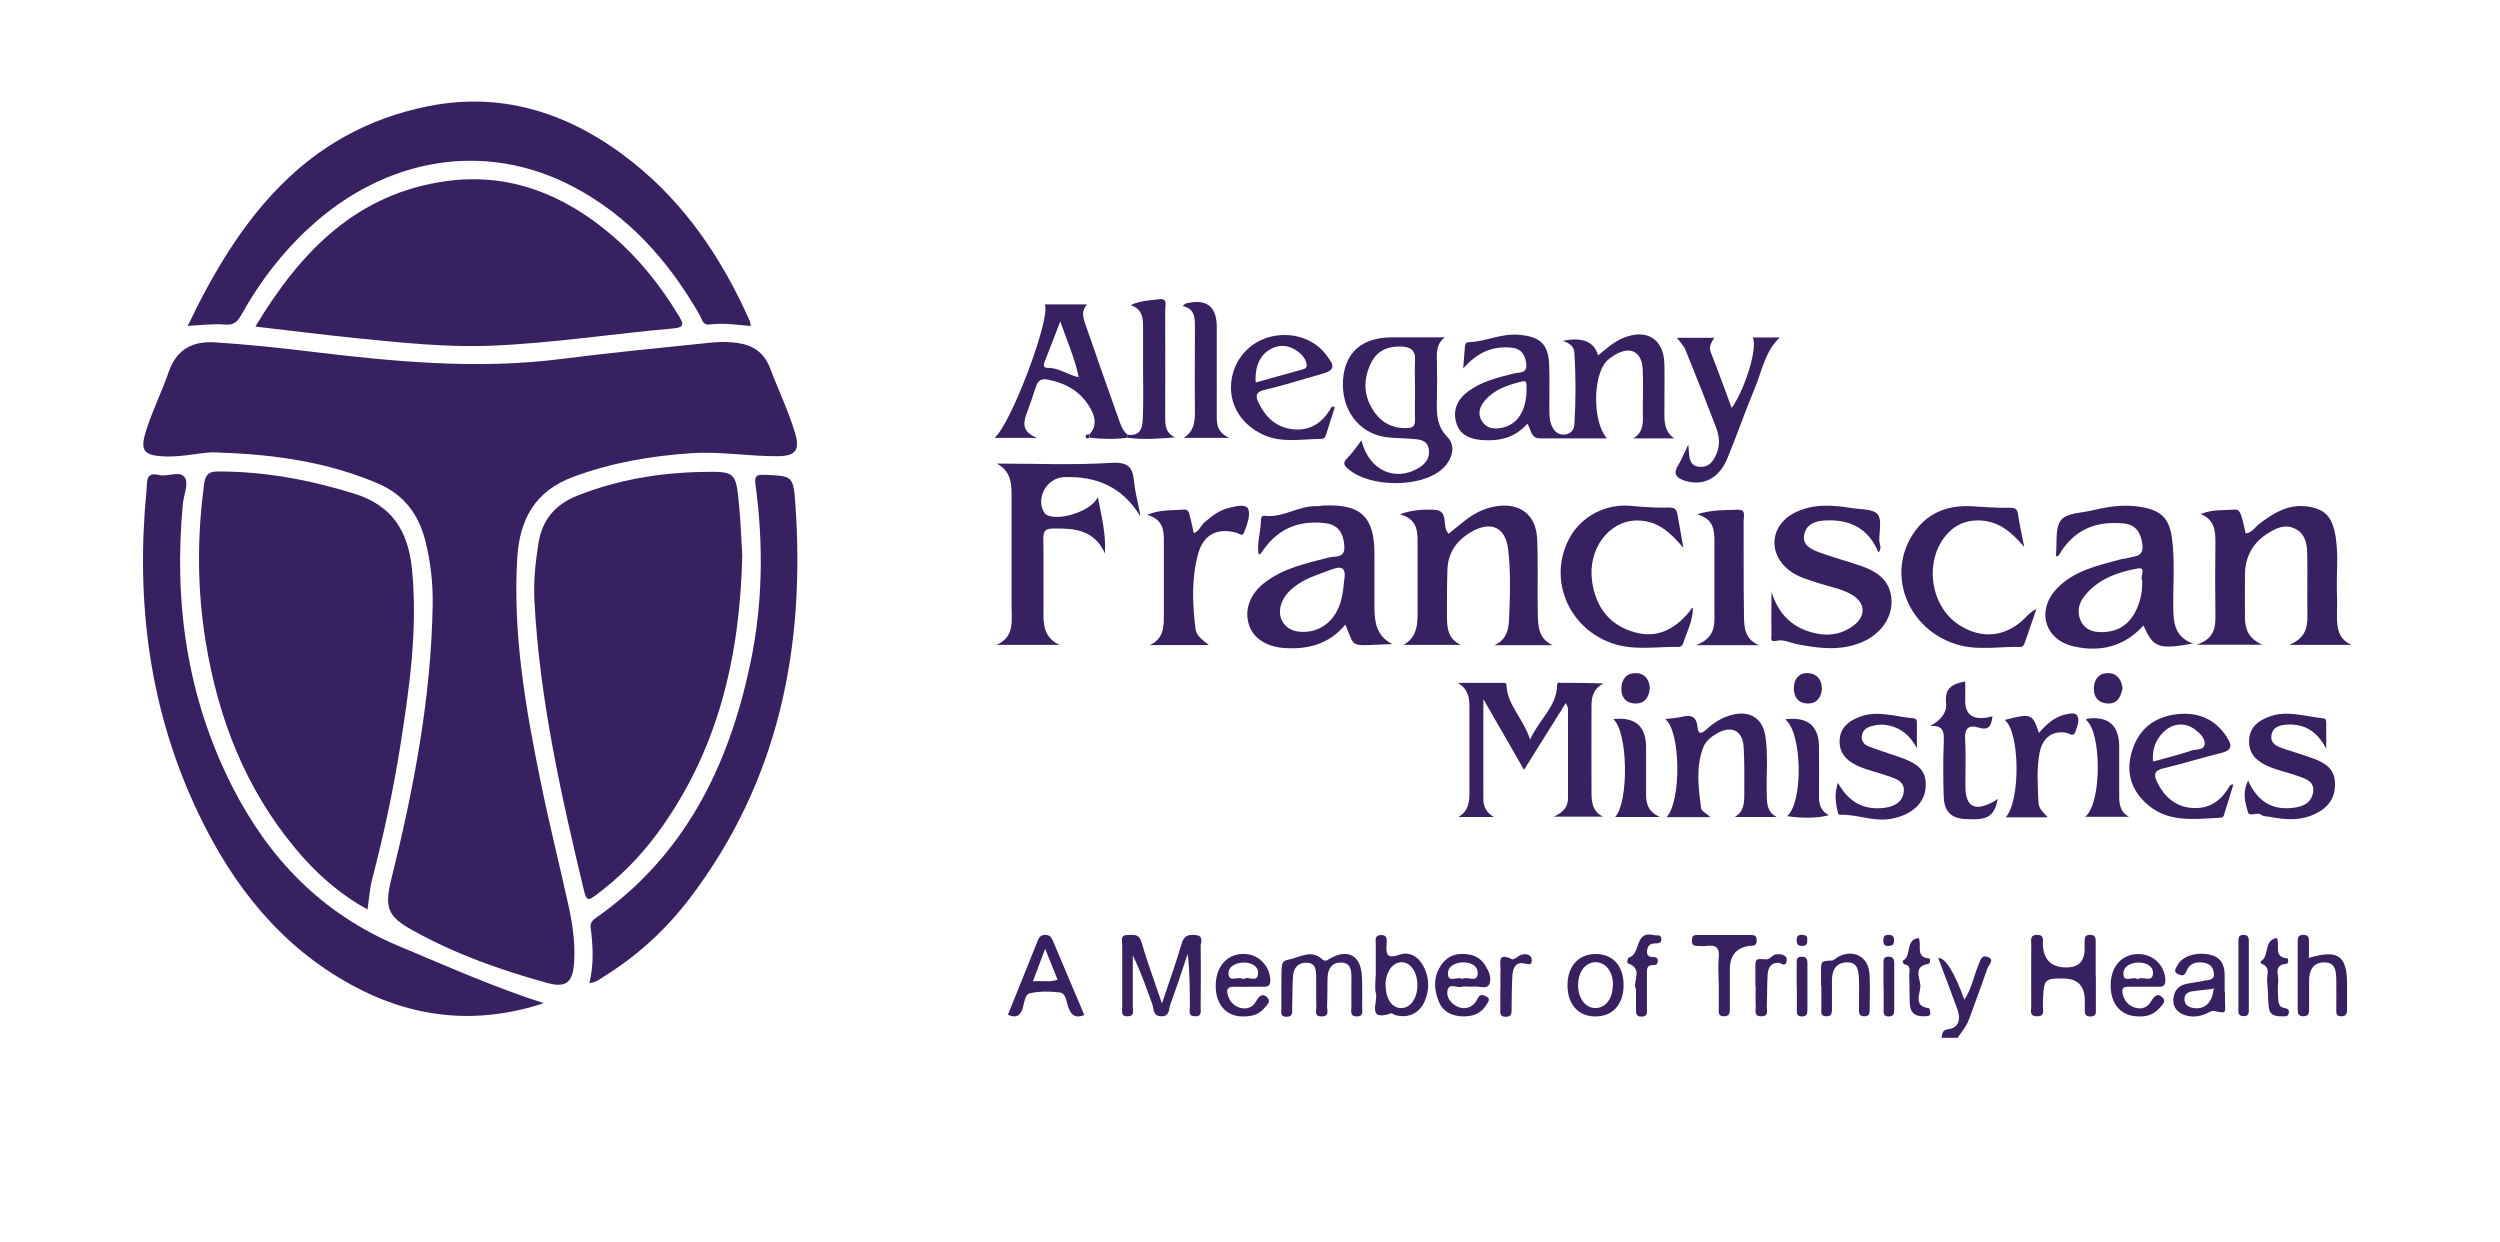 <?xml version="1.0" encoding="UTF-8"?> <svg xmlns="http://www.w3.org/2000/svg" id="Layer_1" data-name="Layer 1" viewBox="0 0 148.9 73.99"><defs><style> .cls-1 { fill: #382160; stroke-width: 0px; } </style></defs><g id="M9ADrP.tif"><g><path class="cls-1" d="M115.62,61.82c.1-.19-.01-.46.41-.52.64-.08.76-.59.56-1.16-.37-1.03-.76-2.05-1.15-3.08q.62-.06,1.56,2.48c.43-.65.55-1.39.83-2.05.12-.28.18-.65.57-.49.41.16.06.45-.02.66-.35,1.01-.73,2.01-1.09,3.01-.15.43-.44.77-.69,1.14h-.97Z"></path><path class="cls-1" d="M12.88,26.95c-.69-.07-1.91.3-3.15.23-1.16-.06-1.39-.35-1.05-1.46.38-1.23.96-2.39,1.38-3.6.48-1.36,1.47-1.81,2.74-1.73,1.9.12,3.8.32,5.69.55,4.97.6,9.93,1.08,14.94.44,2.95-.38,5.92-.66,8.88-.97.43-.04.86-.06,1.29-.02,1.05.08,1.86.45,2.28,1.57.48,1.28,1.08,2.51,1.47,3.82.3,1.01.06,1.37-.98,1.39-1.72.02-3.43-.29-5.15-.18-2.42.16-4.78.56-7.07,1.41-2.28.84-3.2,2.53-3.34,4.81-.28,4.51.49,8.92,1.38,13.3.51,2.52,1.14,5.01,1.69,7.52.24,1.1.39,2.22.31,3.35-.08,1.13-.49,1.47-1.58,1.17-2.8-.77-5.53-1.74-8.07-3.16-1.49-.83-1.64-1.38-1.23-3.04,1.33-5.36,2.37-10.78,2.46-16.33.02-1.28-.12-2.56-.44-3.82-.41-1.62-1.32-2.78-2.88-3.43-2.89-1.21-5.91-1.71-9.57-1.82Z"></path><path class="cls-1" d="M21.88,54.16c-1.7-.93-3.09-2.18-4.29-3.63-2.97-3.56-4.58-7.72-5.33-12.25-.52-3.15-.53-6.3-.1-9.46.08-.58.29-.74.85-.74,2.77,0,5.44.5,8.08,1.32,2.28.7,3.23,2.26,3.45,4.51.35,3.6-.16,7.13-.72,10.65-.42,2.62-.98,5.22-1.65,7.79-.15.56-.18,1.15-.28,1.81Z"></path><path class="cls-1" d="M44.21,33.09c-.14,6.1-1.47,11.63-5.01,16.48-1.05,1.44-2.3,2.7-3.73,3.76-.33.24-.52.4-.67-.21-1.37-5.71-2.66-11.44-2.97-17.33-.06-1.16.06-2.3.24-3.44.23-1.41,1.01-2.31,2.32-2.83,2.38-.94,4.85-1.36,7.4-1.41,2.02-.04,2.04-.02,2.23,1.99.1,1.07.14,2.14.19,3Z"></path><path class="cls-1" d="M15.21,19.45c2.71-4.51,6.07-7.95,11.42-8.67,3.74-.5,6.99.82,9.81,3.23,1.61,1.37,2.91,3.01,4,4.82.28.46.33.67-.33.73-3.61.32-7.21.88-10.84,1.03-2.67.11-5.32-.18-7.96-.44-1.98-.2-3.94-.45-6.1-.7Z"></path><path class="cls-1" d="M44.72,19.42c-.84-.08-1.66-.2-2.49-.09-.38.05-.43-.35-.57-.59-1.84-3.2-4.22-5.89-7.54-7.63-5.18-2.72-11.11-1.78-15.71,2.46-1.64,1.51-2.96,3.25-4.04,5.19-.24.42-.46.62-.99.57-.68-.06-1.38.04-2.2.08,3.03-6.35,6.97-11.6,14.3-13.08,4.56-.92,8.61.48,12.19,3.32,3.18,2.53,5.37,5.82,7,9.5.03.07.02.16.04.3Z"></path><path class="cls-1" d="M32.38,59.75c-3.97,1.31-7.79.91-11.43-1.08-4.22-2.3-7.06-5.9-9.1-10.15-2.95-6.14-3.78-12.64-3.12-19.37.04-.41-.08-1.07.74-.86.53.13,1.27-.3,1.55.17.22.36-.08,1.03-.13,1.56-.55,5.87.25,11.51,2.93,16.8,2.19,4.32,5.35,7.61,9.94,9.53,2.84,1.19,5.64,2.44,8.6,3.39Z"></path><path class="cls-1" d="M35.1,58.55c.28-1.11.22-2.2.08-3.29-.03-.27.08-.43.31-.59,5.3-3.7,7.91-9.04,9.2-15.15.74-3.52.79-7.08.31-10.64-.07-.52.03-.62.54-.6,1.64.07,1.71.04,1.83,1.71.61,8.56-.98,16.55-6.3,23.53-1.41,1.85-3.11,3.41-5.1,4.64-.24.15-.47.36-.86.39Z"></path><path class="cls-1" d="M99.7,26.11h-2.42c.61-.36.58-.94.57-1.52-.01-.86.03-1.72-.01-2.58-.05-1.07-.73-1.42-1.65-.88-.18.11-.36.24-.51.39-.81.87-.84,3.61.03,4.59-1.38,0-2.68,0-3.99,0-.56,0-.52-.53-.75-.88-.71.83-1.65,1.06-2.69.98-.68-.05-1.31-.28-1.53-.98-.25-.77.04-1.43.68-1.91.82-.61,1.79-.84,2.75-1.08.31-.08.81.03.72-.61-.07-.53-.32-.86-.84-.92-1.17-.13-2.1.3-2.91,1.24.03-.43.06-.86.1-1.29.01-.14.05-.27.22-.28,1.02-.03,1.95-.54,3.01-.44,1.25.11,1.74.54,1.79,1.8.03.89,0,1.77.01,2.66,0,.35.01.7.17,1.02.16.33.42.5.77.46.35-.04.53-.3.55-.61.09-1.42.09-2.84,0-4.27-.02-.33-.26-.57-.7-.7q1.78-.36,2.11.87c.49-.4.94-.82,1.52-1.05,1.38-.56,2.39.07,2.43,1.54.02.99,0,1.99,0,2.98,0,.54.04,1.07.55,1.44ZM90.92,23.28c.01-.59,0-.63-.35-.54-.78.2-1.54.45-2.1,1.08-.33.37-.48.8-.22,1.24.26.45.72.52,1.2.42.92-.19,1.44-.98,1.47-2.2Z"></path><path class="cls-1" d="M122.48,33.13s-.03-.04-.03-.06c.08-.72-.07-1.62.31-2.1.34-.43,1.27-.42,1.94-.59.92-.22,1.84-.35,2.79-.19,1.21.2,1.71.66,1.87,1.85.19,1.39.06,2.79.08,4.18.01.89.1,1.72,1.17,2.11-2.05.37-2.37.25-2.94-1.08-1.14,1.26-2.57,1.61-4.16,1.25-1.75-.4-2.24-2.16-.99-3.46,1.02-1.06,2.41-1.35,3.76-1.72.13-.04.27-.03.4-.07.42-.14,1.02-.04.92-.82-.09-.69-.37-1.18-1.11-1.25-1.54-.16-2.81.29-3.7,1.62-.09.13-.12.31-.31.34ZM127.59,34.57c-.17-.18.3-.82-.28-.71-1.21.22-2.39.64-3.19,1.68-.33.43-.42.94-.19,1.44.24.51.71.68,1.26.67.92-.01,1.59-.42,2-1.23.28-.55.42-1.15.4-1.84Z"></path><path class="cls-1" d="M82.93,38.36c-2.69.09-2.17.3-2.8-1.16-.95,1.15-2.2,1.49-3.61,1.4-1.09-.07-1.89-.59-2.14-1.41-.27-.88.07-1.81.92-2.47,1.14-.89,2.51-1.17,3.86-1.52.35-.09.94.07.91-.64-.03-.78-.37-1.29-1.07-1.39-1.5-.2-2.76.23-3.68,1.48-.08.11-.15.22-.24.33-.01.02-.04.02-.12.04-.11-.7.14-1.36.14-2.04,0-.14.05-.28.23-.26,1.1.14,2.04-.63,3.13-.57.13,0,.27-.04.4-.04,2.19-.1,3,.67,3,2.86,0,1.05,0,2.09,0,3.14,0,.91.1,1.77,1.07,2.25ZM80.06,34.57c.11-.66-.05-.92-.76-.65-.67.26-1.38.46-1.98.87-.43.29-.8.63-.99,1.13-.31.83.15,1.6,1.02,1.7.96.11,1.81-.35,2.27-1.21.31-.58.38-1.22.44-1.85Z"></path><path class="cls-1" d="M140.05,38.41h-3.71c.96-.39,1.1-1.02,1.09-1.75-.02-1.21.01-2.42-.01-3.62-.01-.59-.08-1.21-.69-1.53-.64-.34-1.2-.04-1.73.3-.84.56-1.27,1.36-1.29,2.37-.01.86,0,1.72,0,2.58,0,.68.18,1.26,1.04,1.64h-3.92c1.06-.36,1.13-1.02,1.12-1.75-.02-1.45-.02-2.9,0-4.35,0-.7-.05-1.35-.88-1.68.71-.3,1.36-.21,1.99-.27.33-.03.39.25.46.47.1.3.15.62.23.95.39-.04.56-.38.83-.58.85-.65,1.74-1.19,2.87-1.02.98.15,1.4.56,1.61,1.53.26,1.22.08,2.46.13,3.69.02.43,0,.86,0,1.29,0,.72.08,1.39.87,1.73Z"></path><path class="cls-1" d="M92.47,38.43h-3.46c.92-.42.86-1.28.89-2.05.05-1.23.07-2.47-.08-3.7-.15-1.19-.92-1.64-2-1.1-.94.48-1.57,1.22-1.61,2.33-.03.88-.03,1.77-.03,2.66,0,.73,0,1.46.83,1.84h-3.42c.72-.4.84-1.06.84-1.77,0-1.5,0-3.01,0-4.51,0-.64-.13-1.25-1.06-1.5.79-.28,1.43-.29,2.04-.27.94.03.43,1.01.87,1.43.37-.29.73-.61,1.11-.89.5-.37,1.05-.63,1.68-.74,1.42-.24,2.41.47,2.48,1.9.07,1.47.01,2.95.04,4.43.02.74,0,1.53.88,1.93Z"></path><path class="cls-1" d="M59.38,27.61c2.26,0,4.52.1,6.77-.04,1.04-.07,1.32.24,1.4,1.15.06.67.28,1.34.37,2.04-1.05-1.75-2.61-2.42-4.56-2.34-1,.04-1.68,1.22-1.18,2.09.03.04.06.09.1.12.63.45,2.68-.12,3.11-1.02.22,1.18.49,2.18.42,3.35-.63-1.4-1.8-1.5-3.05-1.48-.43,0-.62.09-.62.57.03,1.56,0,3.11.01,4.67,0,.73.21,1.36.96,1.69h-3.76c1.09-.47.9-1.44.9-2.32,0-2.2,0-4.4,0-6.6,0-.75-.07-1.46-.89-1.88Z"></path><path class="cls-1" d="M88.99,48.66h-2.13c.64-.36.66-.96.66-1.57,0-1.66,0-3.33,0-4.99,0-.56-.09-1.08-.7-1.43.9,0,1.79,0,2.69,0,.1,0,.22,0,.22.15.04,1.19,1,1.95,1.4,3.23.56-1.23,1.58-1.96,1.61-3.22,0-.24.17-.16.26-.16.83,0,1.65,0,2.5.04-.57.29-.71.76-.71,1.32,0,1.72-.01,3.44,0,5.15,0,.56.04,1.14.68,1.46h-2.94c.67-.28.86-.65.86-1.13,0-1.77,0-3.54,0-5.31,0-.07-.05-.13-.13-.33-.84,1.35-1.63,2.61-2.49,3.98-.8-1.39-1.55-2.69-2.42-4.21,0,2.16-.01,4.07,0,5.99,0,.42.2.78.62,1.03Z"></path><path class="cls-1" d="M105.5,35.22c.42,1.39,1.32,2.27,2.79,2.53.78.14,1.51-.03,2.13-.51.74-.57.68-1.36-.14-1.83-.61-.35-1.31-.46-1.97-.68-.61-.2-1.24-.36-1.76-.77-1.28-1-1.12-2.69.34-3.42,1.09-.55,2.24-.47,3.39-.28.54.09,1.26.04,1.54.36.28.31.11,1.02.11,1.56,0,.22.19.45-.05.73-.59-1.45-1.71-1.99-3.19-1.91-.57.03-1.11.22-1.23.84-.13.65.43.88.9,1.06.83.31,1.69.53,2.52.82.97.34,1.73.89,1.78,2.04.04,1.08-.68,2.04-1.81,2.51-1.26.51-2.53.35-3.81.1-.41-.08-.8-.31-1.25-.2-.41.1-.27-.23-.28-.39-.02-.86,0-1.71,0-2.57Z"></path><path class="cls-1" d="M86.07,20.08c-.48.35-.5.81-.49,1.31.02.83.02,1.67,0,2.5-.02.78,0,1.5.63,2.14.52.52.3,1.37-.33,1.92-1.27,1.12-4.33,1.09-5.6-.03-.26-.23-.3-.38-.03-.64.28-.28.5-.61.84-1.05.45,1.83,2.03,2.46,3.39,1.65.42-.25.7-.59.62-1.12-.09-.57-.56-.59-.99-.62-.53-.05-1.08-.03-1.61-.11-1.61-.25-2.63-1.67-2.51-3.41.12-1.64,1.13-2.52,2.92-2.53,1.05,0,2.1,0,3.15,0ZM84.28,23.24c0-.59-.03-1.18,0-1.77.04-.6-.27-.81-.81-.83-.79-.03-1.44.23-1.8.96-.51,1.02-.46,2.03.2,2.96.49.68,1.17.99,2.02.93.31-.02.39-.18.39-.48-.02-.59,0-1.18,0-1.77Z"></path><path class="cls-1" d="M100.26,32.63c-.75-.88-1.5-1.63-2.75-1.63-1.69,0-2.97,1.72-2.68,3.66.23,1.52,1.04,2.59,2.54,3,1.35.38,2.4-.2,3.25-1.23.07-.08.09-.2.21-.24,0,.81-.37,1.46-.59,2.16-.02.08-.15.18-.23.18-1.36-.03-2.72.25-4.06-.24-2.59-.94-3.77-3.88-2.46-6.26.71-1.3,2.17-2.04,3.64-1.9.75.07,1.5.12,2.25.1.37-.01.48.11.53.41.12.66.23,1.31.35,1.97Z"></path><path class="cls-1" d="M120.56,32.57c-.8-.93-1.6-1.61-2.85-1.57-.66.02-1.19.25-1.65.71-1.49,1.52-1.17,4.35.62,5.51,1.36.88,2.81.72,3.95-.43.18-.19.36-.38.66-.52-.23.67-.46,1.34-.69,2-.04.13-.12.27-.27.26-1.28-.03-2.56.24-3.83-.16-2.85-.9-4.14-4.09-2.59-6.52.81-1.27,2.02-1.77,3.5-1.7.75.04,1.5.11,2.25.09.34,0,.48.04.53.38.1.65.24,1.29.37,1.94Z"></path><path class="cls-1" d="M64.9,25.86c.42-.48.35-.99.07-1.49-.55-1.02-1.44-1.54-2.56-1.76-.4-.08-.6.06-.71.43-.18.56-.38,1.11-.58,1.67-.2.56-.19,1.04.65,1.37h-2.53c1-.88,3.36-7.15,2.99-7.95h2.52c-.35.37-.25.75-.13,1.11.67,1.95,1.36,3.89,2.05,5.84.11.31.23.6.49.82,0,.06,0,.11,0,.17-.75.1-1.5.09-2.24,0,0-.07,0-.13,0-.2ZM64.27,22.47s.03.06.04.1c0-.02.01-.04,0-.05-.02-.02-.04-.03-.06-.04-.21-1.09-.67-2.09-1.1-3.34-.37.96-.65,1.7-.94,2.43-.07.18-.06.34.17.34.69-.02,1.24.44,1.89.56Z"></path><path class="cls-1" d="M101.86,48.67h-2.6c.89-.95.85-5.12-.08-5.84.38-.05.72-.07,1.05-.15.53-.13.82.05.87.6.05.53.27.4.55.15.44-.41.94-.71,1.53-.86,1.07-.26,1.81.22,1.97,1.3.17,1.15.04,2.3.08,3.46.01.51.01,1.03.59,1.33h-2.5c.55-.31.57-.84.57-1.37,0-.94.02-1.88-.04-2.82-.07-.97-.73-1.28-1.58-.79-.36.2-.69.47-.83.85-.44,1.17-.28,2.37-.13,3.57.03.26.34.31.56.58Z"></path><path class="cls-1" d="M71.99,38.42h-3.51c.83-.37.84-1.08.84-1.82,0-1.47,0-2.95,0-4.42,0-.65-.08-1.25-1-1.52.83-.33,1.52-.25,2.19-.31.32-.03.33.3.39.52.08.28.13.57.2.88.33-.1.41-.45.65-.65.45-.39.92-.74,1.52-.87.39-.09.97-.24,1.09.13.12.4-.11.93-.27,1.38-.08.23-.32.02-.49-.02-1.12-.29-1.92.13-2.23,1.24-.41,1.47-.35,2.97-.17,4.46.06.5.44.69.81,1.01Z"></path><path class="cls-1" d="M100.56,26.49c.05.71.02,1.24.64,1.31.62.06.89-.38,1.08-.89.17-.48.11-.96-.06-1.42-.59-1.55-1.2-3.1-1.83-4.64-.1-.26-.32-.47-.51-.73h2.22c-.15.26-.34.5-.21.85.43,1.09.83,2.19,1.25,3.33.84-1.22,1.54-3.57,1.26-4.2h1.6c-.9.86-1.06,2.03-1.5,3.06-.58,1.38-1.06,2.81-1.64,4.19-.5,1.18-1.47,1.62-2.52,1.28-.53-.17-.7-.43-.38-.94.19-.31.33-.66.59-1.2Z"></path><path class="cls-1" d="M79.5,24.27c-.17.53-.35,1.06-.51,1.59-.05.16-.09.28-.31.28-1.17.01-2.36.27-3.49-.27-1.23-.59-1.93-1.68-1.87-2.94.07-1.32.92-2.43,2.16-2.82,1.28-.4,2.67-.02,3.44.94.66.83.61,1-.39,1.28-1.06.29-2.11.64-3.18.88-.62.14-.57.43-.36.84.42.84,1.06,1.42,2.03,1.52.95.09,1.66-.32,2.16-1.12.05-.09.11-.17.17-.25l.16.07ZM74.79,22.78c.93-.26,1.85-.52,2.77-.77.21-.06.32-.13.25-.39-.16-.61-1-1.13-1.65-1-.93.19-1.45.98-1.37,2.16Z"></path><path class="cls-1" d="M133.02,46.72c-.18.58-.34,1.14-.52,1.69-.04.11-.04.28-.22.29-1.6.08-3.25.35-4.56-.95-.92-.91-1.1-2-.68-3.19.46-1.31,1.49-1.95,2.82-2.04,1.18-.08,2.14.38,2.79,1.41.33.52.25.77-.37.92-1.15.28-2.27.64-3.42.91-.58.14-.59.4-.37.85.43.85,1.06,1.42,2.03,1.51.94.08,1.66-.32,2.16-1.12.05-.09.12-.17.18-.25.01-.02.05-.01.15-.03ZM128.24,45.34c.09-.01.12,0,.14-.02.72-.2,1.45-.38,2.16-.62.27-.09.75,0,.77-.4.02-.34-.28-.62-.56-.84-.59-.45-1.34-.41-1.9.15-.46.45-.67,1.02-.62,1.74Z"></path><path class="cls-1" d="M109.46,46.61c.61,1.11,1.48,1.65,2.73,1.51.59-.07,1.13-.31,1.2-.98.06-.63-.5-.76-.94-.92-.63-.23-1.29-.35-1.9-.65-.64-.31-1.03-.8-.98-1.52.05-.73.55-1.12,1.2-1.36,1.07-.4,2.12,0,3.18.09.25.02.22.19.22.34,0,.43,0,.86,0,1.44-.42-.76-.93-1.19-1.67-1.35-.38-.08-.74-.06-1.11.06-.28.1-.47.27-.5.57-.04.31.15.52.42.62.55.21,1.11.39,1.67.58,1.4.46,1.81.93,1.7,1.96-.1.94-.99,1.63-2.19,1.79-.98.13-1.9-.29-2.86-.26-.11,0-.14-.04-.16-.12-.15-.58-.22-1.17,0-1.79Z"></path><path class="cls-1" d="M133.9,46.5c.56,1.23,1.42,1.75,2.63,1.62.59-.06,1.14-.27,1.24-.94.1-.68-.5-.81-.97-.98-.63-.23-1.29-.34-1.9-.65-.64-.32-1-.81-.94-1.54.06-.7.53-1.07,1.15-1.31,1.1-.43,2.17-.02,3.25.08.19.02.19.16.19.29,0,.45,0,.89,0,1.53-.55-1.08-1.33-1.5-2.34-1.44-.39.02-.84.12-.92.62-.08.53.34.68.72.81.61.21,1.23.38,1.83.61.65.25,1.2.59,1.23,1.41.04.9-.39,1.48-1.15,1.85-.86.43-1.77.38-2.68.2-.18-.04-.41-.02-.54-.12-.27-.22-.72.16-.82-.19-.16-.56-.34-1.16.02-1.86Z"></path><path class="cls-1" d="M104.77,38.43h-3.77c1.29-.48,1.1-1.37,1.11-2.19,0-1.32,0-2.63,0-3.95,0-.69-.02-1.37-1.03-1.66.94-.29,1.69-.24,2.43-.27.5-.02.34.39.34.64.01,1.83-.01,3.65.02,5.48.01.74-.04,1.56.9,1.95Z"></path><path class="cls-1" d="M67.15,26.06c0-.06,0-.11,0-.17.86.12.9-.52.92-1.08.04-.99.01-1.99.01-2.98,0-.8.01-1.61,0-2.41,0-.51-.06-1.02-.74-1.25.6-.27,1.16-.28,1.7-.35.52-.07.36.36.36.61.01,2.12,0,4.24,0,6.36,0,.5-.01.99.59,1.26-.97.08-1.91.15-2.85.02Z"></path><path class="cls-1" d="M114.96,43.24c.61-.32,1.01-.79.95-1.37-.09-.85.32-1.14,1.14-1.28,0,.4,0,.78,0,1.17q0,1.1,1.13,1c.15-.01.3-.06.49-.1-.06.57-.21.87-.85.67-.54-.17-.82.03-.78.69.06.94.01,1.88.02,2.82,0,1.21.55,1.51,1.65.92.08-.04.16-.1.28-.18-.22,1.07-.61,1.29-1.98,1.2-.79-.05-1.21-.45-1.24-1.29-.04-1.1-.04-2.2,0-3.3.02-.55.02-1.01-.8-.95Z"></path><path class="cls-1" d="M121.95,48.68h-2.49c.9-1.01.84-5.11-.06-5.8,1.58-.41,1.65-.38,2.04.77.46-.53.95-.98,1.64-1.11.25-.05.56-.11.66.12.13.29-.03.62-.13.92-.12.34-.34.11-.52.07-.81-.16-1.43.26-1.61,1.17-.19.98-.11,1.98-.07,2.97.02.39.29.59.54.87Z"></path><path class="cls-1" d="M69.21,59.75c.44-1.32.84-2.42,1.17-3.55.14-.49.42-.55.83-.51.51.05.3.44.3.67.02,1.21.01,2.42,0,3.63,0,.25.09.57-.36.54-.41-.02-.27-.33-.28-.54-.01-1.05,0-2.1-.13-3.18-.34,1-.66,2.01-1.03,3-.1.29-.04.76-.58.72-.47-.03-.4-.45-.5-.72-.36-.97-.68-1.95-1.16-2.9,0,1.03,0,2.05,0,3.08,0,.21.12.52-.28.54-.46.03-.35-.31-.35-.55,0-1.24,0-2.47,0-3.71,0-.23-.14-.59.32-.58.33,0,.67-.1.82.41.34,1.16.76,2.29,1.22,3.65Z"></path><path class="cls-1" d="M70.45,18.21c.12-.1.14-.13.16-.13q1.86-.47,1.86,1.4c0,1.77,0,3.54,0,5.31,0,.5.03.97.75,1.29h-2.73c.63-.38.68-.95.68-1.57-.02-1.69,0-3.38,0-5.06,0-.52-.01-1.05-.71-1.22Z"></path><path class="cls-1" d="M76.32,58.73c0-.11,0-.21,0-.32,0-1.27.03-1.15.61-1.3.63-.17,1.21-.52,1.79,0,.25.22.35.05.53-.04,1.03-.57,1.79-.16,1.86,1.02.04.64.02,1.29.02,1.93,0,.22.09.51-.3.52-.45.01-.34-.32-.34-.56-.01-.59,0-1.18,0-1.77,0-.42-.04-.86-.59-.88-.56-.02-.81.36-.83.88-.02.56,0,1.13-.03,1.69-.01.25.17.65-.34.64-.45-.01-.29-.37-.3-.6-.02-.59,0-1.18-.01-1.77,0-.38-.03-.81-.54-.83-.51-.03-.8.29-.84.79-.04.64-.03,1.29-.05,1.93,0,.24.05.5-.34.5-.41,0-.29-.31-.3-.52-.01-.43,0-.86,0-1.29Z"></path><path class="cls-1" d="M124.2,48.64c1-.8.97-5.08.04-5.76.03-.03.06-.08.09-.08q1.89-.23,1.89,1.69c0,.97,0,1.93,0,2.9,0,.49.04.97.59,1.26h-2.62Z"></path><path class="cls-1" d="M106.32,42.84q2.02-.25,2.02,1.67c0,.99.01,1.99,0,2.98,0,.46.14.84.59,1.06-.59.18-1.61.2-2.49.06.97-.82.91-5-.12-5.77Z"></path><path class="cls-1" d="M96.1,42.83q1.94-.21,1.94,1.68c0,.91,0,1.82,0,2.74,0,.53.05,1.06.82,1.41h-2.66c.82-.89.77-5.08-.11-5.82Z"></path><path class="cls-1" d="M124.83,58.17c0,.64,0,1.29,0,1.93,0,.21.04.43-.3.44-.38.02-.36-.21-.36-.47,0-.16,0-.32,0-.48q0-1.31-1.28-1.31c-1.17,0-1.17,0-1.22,1.63,0,.26.15.64-.37.62-.45-.01-.32-.35-.32-.59-.01-1.23,0-2.47,0-3.7,0-.25-.09-.56.35-.56.45,0,.33.33.34.57q.06,1.37,1.4,1.37,1.09,0,1.09-1.1c0-.16,0-.32,0-.48,0-.21.04-.35.3-.36.3-.01.36.13.36.39,0,.7,0,1.39,0,2.09Z"></path><path class="cls-1" d="M64.59,60.45c-.6.25-.82-.05-.98-.51-.11-.31-.11-.79-.51-.83-.58-.07-1.19-.08-1.76.05-.31.07-.33.58-.43.9-.15.47-.41.58-.88.38.59-1.47,1.19-2.93,1.77-4.4.09-.23.19-.35.45-.36.27,0,.37.14.46.35.62,1.47,1.24,2.94,1.87,4.42ZM61.52,58.45c.53-.06.98.07,1.47-.1-.26-.64-.48-1.2-.74-1.84-.26.68-.48,1.27-.73,1.94Z"></path><path class="cls-1" d="M81.94,58.14c0-.64,0-1.29,0-1.93,0-.22-.08-.51.31-.52.38-.01.35.26.34.49-.03.56-.08.98.77.68.59-.21,1.15.13,1.45.74.33.67.33,1.35.05,2.02-.32.75-1.01,1.06-1.78.83-.08-.02-.16-.12-.22-.1-1.48.52-.78-.67-.91-1.17-.08-.33-.02-.69-.02-1.04ZM82.53,58.68c0,.81.38,1.37.93,1.36.55,0,.96-.58.96-1.36,0-.78-.4-1.37-.94-1.37-.54,0-.95.58-.96,1.36Z"></path><path class="cls-1" d="M137.53,57.05c1.73-.52,2.26-.12,2.26,1.56,0,.51,0,1.02,0,1.53,0,.26-.07.4-.37.39-.29-.01-.27-.2-.27-.39,0-.59.01-1.18,0-1.77-.01-.49-.03-1.05-.71-1.05-.67,0-.91.47-.91,1.09,0,.56,0,1.13,0,1.69,0,.23-.01.42-.33.43-.31,0-.35-.17-.35-.41,0-1.34,0-2.68,0-4.03,0-.24.03-.42.34-.41.31,0,.34.19.33.43,0,.29,0,.58,0,.94Z"></path><path class="cls-1" d="M132.52,59.07c0,.21,0,.43,0,.64.04.67.04.65-.65.5-.15-.03-.34.12-.51.18-.47.19-.94.22-1.4,0-.35-.17-.53-.47-.52-.84.02-.44.23-.79.66-.92.38-.11.79-.12,1.18-.22.23-.06.6,0,.58-.4-.01-.36-.21-.6-.58-.67-.47-.08-.88.03-1.06.51-.11.3-.28.27-.49.17-.33-.15-.12-.36-.04-.53.28-.55,1.14-.81,1.93-.63.63.14.87.57.88,1.17,0,.35,0,.7,0,1.05,0,0,.01,0,.02,0ZM131.76,58.9c-.39.05-.79.08-1.18.14-.29.04-.51.2-.47.53.03.32.28.43.56.47.64.09,1.08-.32,1.16-1.07.01-.04.02-.08.03-.13-.03.02-.07.04-.1.06Z"></path><path class="cls-1" d="M127.43,60.54c-1.08.01-1.73-.7-1.72-1.88.01-1.15.73-1.9,1.78-1.83.82.05,1.45.72,1.48,1.53.01.33-.12.42-.42.41-.59-.01-1.18.01-1.78,0-.35-.01-.41.15-.34.44.09.4.34.68.72.8.4.13.76,0,.97-.37.17-.29.37-.53.67-.24.27.26-.04.49-.2.67-.3.34-.7.48-1.15.47ZM127.33,58.32c.29-.21.84.23.9-.31.05-.45-.39-.67-.82-.68-.46-.01-.95.2-.94.67,0,.59.6.1.86.33Z"></path><path class="cls-1" d="M87.25,60.54c-.75,0-1.31-.26-1.56-.9-.31-.75-.32-1.53.19-2.22.41-.56,1-.69,1.66-.56.39.07.7.29.91.62.22.35.42.77.25,1.14-.15.32-.58.11-.89.14-.27.03-.55-.04-.8.02-.28.06-.76-.28-.81.3-.04.52.55,1.02,1.08.96.36-.04.58-.26.73-.57.14-.29.34-.22.53-.11.26.14.09.32,0,.47-.3.52-.79.7-1.28.7ZM87.09,58.31c.3-.19.85.24.92-.28.06-.49-.41-.72-.88-.71-.45.01-.93.23-.89.72.04.51.57.09.85.27Z"></path><path class="cls-1" d="M74.01,60.54c-1,0-1.66-.76-1.6-1.97.06-1.14.82-1.86,1.86-1.74.77.08,1.37.77,1.39,1.54,0,.34-.14.41-.43.4-.56-.01-1.13.02-1.7,0-.45-.02-.5.18-.39.53.12.39.39.65.78.74.38.08.71-.06.89-.4.17-.31.39-.52.67-.23.25.25-.05.49-.21.67-.3.34-.71.47-1.26.46ZM74.06,58.32c.27-.23.83.26.87-.33.03-.46-.41-.66-.84-.66-.46,0-.95.22-.92.68.03.54.6.1.89.31Z"></path><path class="cls-1" d="M108.46,58.7c0-.27,0-.54,0-.81,0-.66,0-.65.64-.68.14,0,.26-.17.41-.24.92-.45,1.77.02,1.84,1.04.04.7.01,1.4.01,2.09,0,.23,0,.43-.32.43-.33,0-.32-.21-.32-.43,0-.59.02-1.18,0-1.77-.02-.49-.06-1.04-.74-1.01-.64.02-.86.47-.87,1.05,0,.56,0,1.13,0,1.69,0,.25.01.49-.36.47-.35-.02-.27-.27-.27-.47,0-.46,0-.91,0-1.37Z"></path><path class="cls-1" d="M96.7,58.72c-.02,1.13-.66,1.82-1.69,1.82-1.01,0-1.65-.73-1.65-1.86,0-1.16.69-1.89,1.74-1.86,1.01.03,1.62.76,1.6,1.9ZM96.07,58.65c0-.8-.46-1.37-1.08-1.34-.58.03-.99.58-1,1.35,0,.8.43,1.38,1.04,1.38.61,0,1.03-.57,1.03-1.39Z"></path><path class="cls-1" d="M102.36,58.48c0-.48-.04-.97.01-1.45.06-.59-.18-.77-.72-.69-.18.03-.38,0-.56,0-.24,0-.33-.1-.32-.34,0-.18.05-.31.26-.31,1.1,0,2.21,0,3.31,0,.19,0,.28.09.29.29,0,.23-.07.36-.31.35-.03,0-.05,0-.08,0q-1.21.15-1.21,1.39c0,.78,0,1.56,0,2.34,0,.26,0,.48-.37.47-.34-.01-.29-.24-.29-.45,0-.54,0-1.07,0-1.61Z"></path><path class="cls-1" d="M97.44,58.93c-.25-.43.48-1.23-.48-1.55-.03,0-.04-.1-.04-.14.02-.07.04-.19.09-.2.73-.2.33-1.65,1.5-1.34.16.04.41-.08.44.21.03.27-.19.28-.38.28-.3,0-.44.15-.47.44-.03.29.12.38.38.37.15,0,.26.07.26.23,0,.17-.09.25-.24.25-.48-.02-.4.31-.41.6,0,.67,0,1.34,0,2.01,0,.21.05.44-.29.46-.38.02-.36-.23-.36-.47,0-.35,0-.7,0-1.13Z"></path><path class="cls-1" d="M114.28,55.87c.2.42-.23,1.15.63,1.22.06,0,.08.3-.07.32-.94.16-.46.89-.46,1.32,0,.44-.46,1.2.51,1.32.04,0,.07.19.08.29.01.14-.09.17-.2.18-.54.05-.98-.06-1.02-.71-.03-.56-.01-1.12-.04-1.68-.01-.26.17-.62-.3-.7-.04,0-.06-.13-.1-.2.59-.26.13-1.27.97-1.36Z"></path><path class="cls-1" d="M135.6,55.86c.23.4-.24,1.15.63,1.22.07,0,.09.31-.04.32-.82.07-.45.68-.5,1.08-.04.34-.02.69,0,1.04,0,.15.05.34.15.43.16.15.6.01.46.45-.06.19-.27.12-.42.13-.35.01-.68-.08-.74-.46-.08-.53-.04-1.07-.11-1.59-.05-.37.26-.87-.34-1.08-.03-.01-.06-.13-.05-.14.56-.29.15-1.25.95-1.39Z"></path><path class="cls-1" d="M89.37,58.75c0-.32-.02-.64,0-.96.03-.39-.24-1.11.68-.66.13.06.4-.24.62-.28.23-.05.54,0,.56.3.03.37-.19.28-.47.23-.49-.1-.65.29-.68.69-.04.67-.04,1.33-.05,2,0,.24.03.49-.35.49-.39,0-.32-.28-.32-.51,0-.43,0-.86,0-1.28Z"></path><path class="cls-1" d="M104.55,58.74c0-.35,0-.69,0-1.04,0-.6,0-.61.62-.56.27.02.37-.28.62-.3.23-.03.44,0,.59.17.05.06.05.21.02.29-.11.3-.29.06-.45.05-.5-.03-.65.32-.67.71-.04.61-.02,1.23-.05,1.84-.01.25.16.64-.35.63-.45-.01-.29-.36-.31-.59-.02-.4,0-.8,0-1.2Z"></path><path class="cls-1" d="M107.01,58.73c0-.46,0-.91,0-1.37,0-.2,0-.37.28-.38.3-.01.36.15.36.4,0,.91,0,1.83,0,2.74,0,.23-.02.42-.33.42-.34,0-.3-.23-.3-.44,0-.46,0-.91,0-1.37Z"></path><path class="cls-1" d="M112.18,58.73c0-.46,0-.91,0-1.37,0-.2,0-.37.28-.38.3-.01.36.15.36.4,0,.91,0,1.83,0,2.74,0,.23-.02.42-.33.42-.34,0-.3-.23-.3-.44,0-.46,0-.91,0-1.37Z"></path><path class="cls-1" d="M126.42,40.98c-.1.53-.31.94-.87.92-.58-.02-.88-.41-.84-.96.03-.51.33-.87.88-.85.55.03.76.43.83.89Z"></path><path class="cls-1" d="M98.26,41.01c-.05.49-.27.89-.83.89-.58,0-.89-.37-.86-.94.02-.52.32-.88.86-.87.53.01.8.37.84.91Z"></path><path class="cls-1" d="M108.52,41.02c-.05.5-.29.88-.83.88-.59,0-.86-.39-.85-.95.02-.52.31-.89.85-.86.52.03.81.37.82.92Z"></path><path class="cls-1" d="M133.94,58.12c0,.64,0,1.28,0,1.92,0,.24.04.51-.34.48-.33-.02-.28-.27-.28-.47,0-1.31,0-2.62,0-3.92,0-.21-.03-.44.3-.45.32,0,.32.21.32.43,0,.67,0,1.34,0,2Z"></path><path class="cls-1" d="M112.5,56.34c-.22.02-.33-.07-.33-.31,0-.21.04-.35.3-.35.22,0,.34.07.34.31,0,.22-.06.35-.31.34Z"></path><path class="cls-1" d="M107.64,55.98c.02.26-.08.36-.31.36-.24,0-.32-.1-.32-.33,0-.22.07-.34.31-.33.22,0,.35.08.32.3Z"></path><path class="cls-1" d="M64.9,25.86c0,.07,0,.13,0,.2-.1.06-.22.1-.24-.05-.02-.13.12-.14.23-.15Z"></path></g></g></svg> 